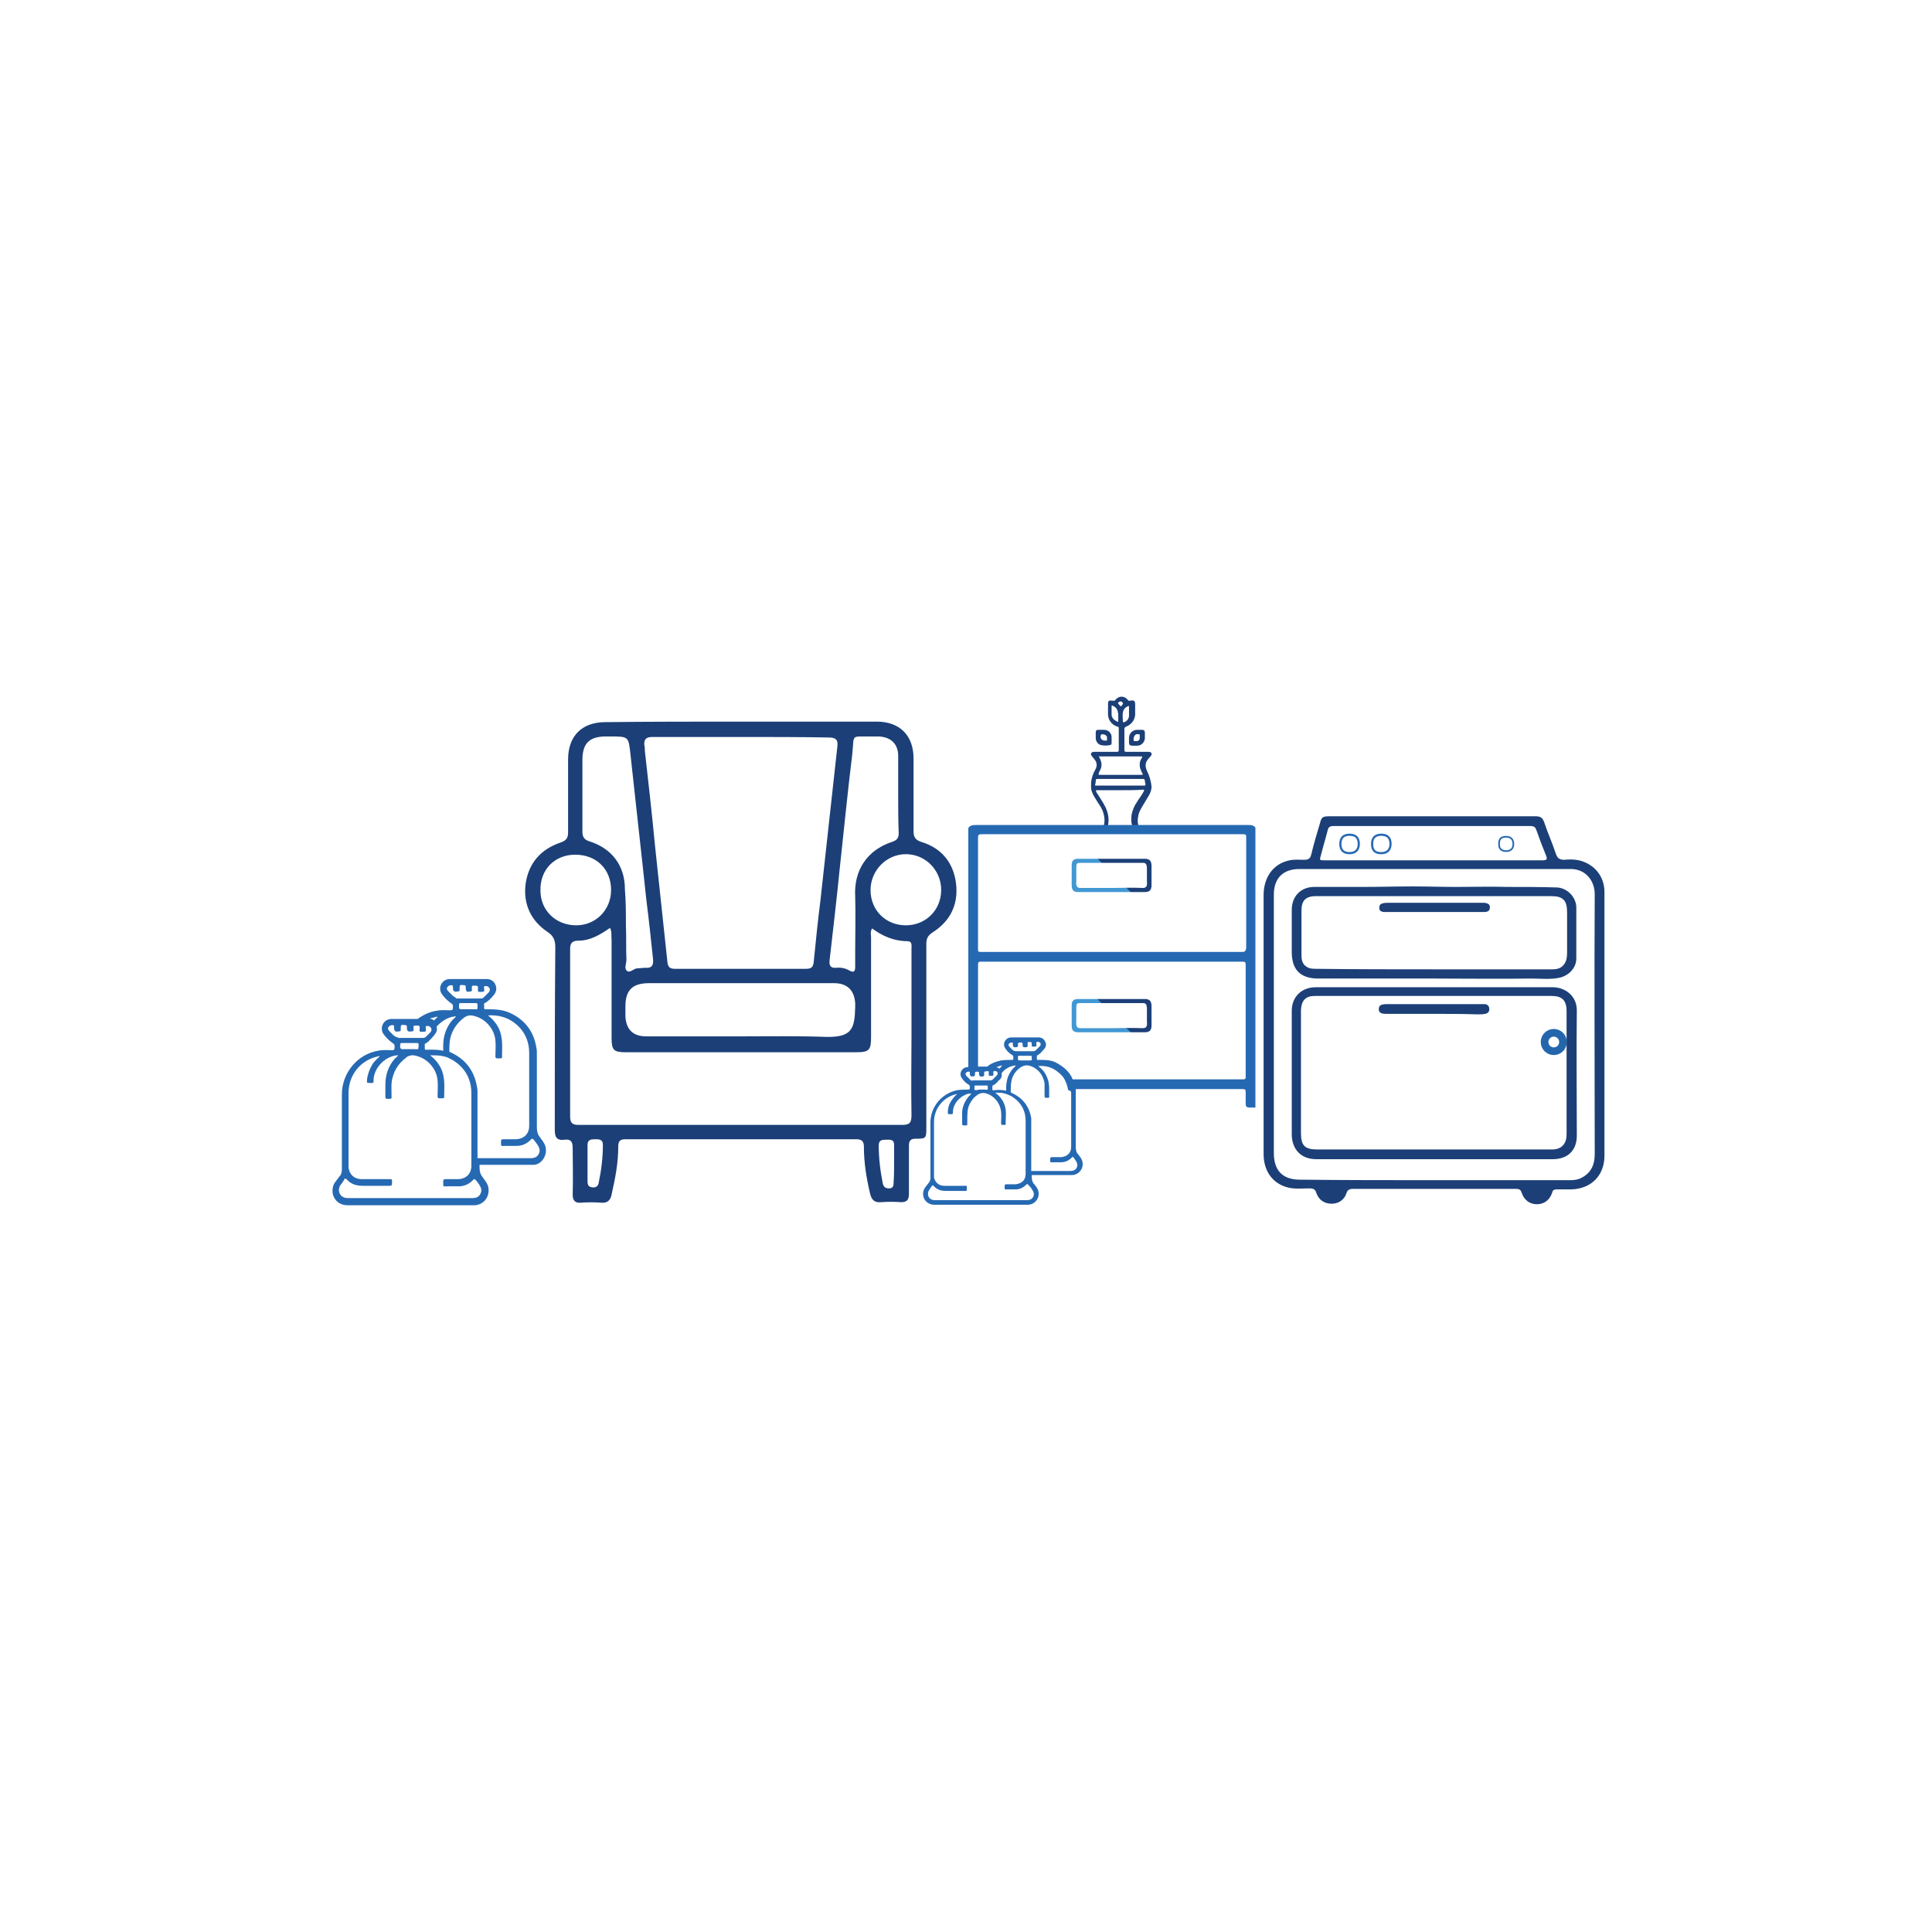 <?xml version="1.0" encoding="utf-8"?>
<!-- Generator: Adobe Illustrator 24.3.0, SVG Export Plug-In . SVG Version: 6.00 Build 0)  -->
<svg version="1.1" id="Layer_1" xmlns="http://www.w3.org/2000/svg" xmlns:xlink="http://www.w3.org/1999/xlink" x="0px" y="0px"
	 viewBox="0 0 377.5 377.5" style="enable-background:new 0 0 377.5 377.5;" xml:space="preserve">
<style type="text/css">
	.st0{fill:none;stroke:#2466AC;stroke-width:1.5;stroke-linecap:round;stroke-miterlimit:10;}
	.st1{fill:#2669B3;}
	.st2{fill:#1C3F77;}
	.st3{fill:none;stroke:#2669B3;stroke-width:0.422;}
	.st4{fill:none;stroke:#2669B3;stroke-width:0.328;}
	.st5{fill:none;}
	.st6{fill:url(#SVGID_1_);}
	.st7{fill:url(#SVGID_2_);}
</style>
<circle class="st0" cx="303.6" cy="203.6" r="1.8"/>
<g>
	<path class="st1" d="M106.6,224.1c-0.2-0.8-0.7-1.3-1.1-1.9c-0.5-0.6-0.6-1.2-0.6-2c0-4.8,0-9.6,0-14.3c0-0.4,0-0.8-0.1-1.2
		c-0.5-3.2-2.3-5.5-5.2-6.8c-1.3-0.6-2.8-0.7-4.2-0.7c-0.9,0-0.8,0.2-0.8-0.8c0-0.2-0.1-0.3,0.1-0.4c0.8-0.4,1.3-1,1.8-1.6
		c0.5-0.6,0.6-1.3,0.3-2c-0.3-0.7-0.9-1.1-1.7-1.1c-2.4,0-4.8,0-7.2,0c-1.5,0-2.4,1.6-1.6,2.9c0.5,0.7,1.1,1.3,1.8,1.8
		c0.3,0.2,0.4,0.3,0.4,0.6c0,0.1,0,0.2,0,0.3c0,0.3-0.1,0.5-0.4,0.5c-0.9,0-1.9-0.1-2.8,0.1c-1.4,0.2-2.6,0.8-3.7,1.6
		c-1.7,0-3.4,0-5.1,0c-1.5,0-2.4,1.6-1.6,2.9c0.5,0.7,1.1,1.3,1.8,1.8c0.3,0.2,0.4,0.3,0.4,0.6c0,0.1,0,0.2,0,0.3
		c0,0.3-0.1,0.5-0.4,0.5c-0.9,0-1.9-0.1-2.8,0.1c-4.2,0.7-7.1,4.5-7.1,8.5c0,4.9,0,9.7,0,14.6c0,0.6-0.1,1.1-0.5,1.5
		c-0.3,0.4-0.6,0.8-0.9,1.2c-0.4,0.6-0.5,1.4-0.4,2.1c0.3,1.4,1.4,2.3,2.9,2.3c4.1,0,8.2,0,12.3,0c4.1,0,8.2,0,12.4,0
		c1.9,0,3.2-1.7,2.8-3.6c-0.2-0.8-0.7-1.3-1.1-1.9c-0.5-0.6-0.6-1.2-0.6-2c0-0.1,0-0.3,0-0.4c3.5,0,7,0,10.5,0
		C105.7,227.6,107,225.9,106.6,224.1z M88.4,194.5c-0.3-0.3-0.6-0.6-0.8-0.8c-0.2-0.2-0.4-0.5-0.2-0.8c0.2-0.3,0.5-0.4,0.8-0.4
		c0.2,0,0.3,0.1,0.3,0.2c0,0.1,0,0.1,0,0.2c0,0.8,0.2,1,1.1,0.8c0.1,0,0.2-0.1,0.2-0.2c0-0.1,0-0.1,0-0.2c0-0.9,0-0.9,0.9-0.8
		c0.2,0,0.3,0.1,0.3,0.3c0,0,0,0.1,0,0.1c0,0.9,0.2,1,1,0.8c0.2,0,0.2-0.1,0.2-0.2c0-0.1,0-0.2,0-0.2c0-0.8-0.1-0.7,0.8-0.7
		c0.3,0,0.4,0.1,0.4,0.4c0,0.9-0.2,0.8,0.8,0.8c0.3,0,0.5-0.1,0.4-0.4c0-0.1,0-0.2,0-0.2c0-0.2-0.1-0.5,0.1-0.5
		c0.3-0.1,0.6,0,0.8,0.2c0.2,0.2,0.2,0.4,0.2,0.6c0,0.1-0.1,0.3-0.2,0.4c-0.3,0.3-0.6,0.6-1,1c-0.2,0.2-0.4,0.2-0.7,0.2
		c-0.8,0-1.5,0-2.3,0c-0.8,0-1.5,0-2.3,0C88.9,194.8,88.6,194.7,88.4,194.5z M92.5,197.2c-0.8,0-1.6,0-2.4,0c-0.3,0-0.4-0.1-0.4-0.4
		c0-0.9-0.1-0.8,0.8-0.8c0.3,0,0.7,0,1,0c0.5,0,1,0,1.5,0c0.2,0,0.3,0.1,0.3,0.3C93.3,197.4,93.4,197.2,92.5,197.2z M88.9,198.6
		c0,0,0.1,0,0.2,0c-0.2,0.3-0.5,0.5-0.7,0.7c-1.2,1.4-1.8,3.1-1.8,5c0,0.3,0,0.6,0,1c-0.9-0.2-1.8-0.2-2.8-0.2
		c-0.9,0-0.8,0.2-0.8-0.8c0-0.1,0-0.2,0-0.3c0,0,0.1-0.1,0.1-0.1c0.5-0.2,0.8-0.6,1.2-1c0.2-0.2,0.4-0.5,0.6-0.7
		c0.4-0.5,0.6-1,0.4-1.6C86.3,199.5,87.6,198.7,88.9,198.6z M85.2,198.7c0.1,0,0.2-0.1,0.3,0c-0.2,0.2-0.5,0.5-0.7,0.7
		c-0.2-0.2-0.5-0.3-0.8-0.4C84.4,198.9,84.8,198.8,85.2,198.7z M76.9,202.3c-0.3-0.3-0.6-0.6-0.8-0.8c-0.2-0.2-0.4-0.5-0.2-0.8
		c0.2-0.3,0.5-0.4,0.8-0.4c0.2,0,0.3,0.1,0.3,0.2c0,0.1,0,0.1,0,0.2c0,0.8,0.2,1,1.1,0.8c0.1,0,0.2-0.1,0.2-0.2c0-0.1,0-0.1,0-0.2
		c0-0.9,0-0.9,0.9-0.8c0.2,0,0.3,0.1,0.3,0.3c0,0,0,0.1,0,0.1c0,0.3,0,0.5,0.1,0.6c0.1,0.3,0.4,0.3,1,0.2c0.2,0,0.2-0.1,0.2-0.2
		c0-0.1,0-0.2,0-0.2c0-0.8-0.1-0.7,0.8-0.7c0.2,0,0.3,0,0.4,0.2c0,0.1,0,0.1,0,0.2c0,0.9-0.2,0.8,0.8,0.8c0.3,0,0.5-0.1,0.4-0.4
		c0-0.1,0-0.2,0-0.2c0-0.2-0.1-0.5,0.1-0.5c0.3-0.1,0.6,0,0.8,0.2c0,0,0,0,0,0c0.2,0.2,0.2,0.4,0.2,0.6c0,0.1-0.1,0.3-0.2,0.4
		c-0.2,0.2-0.5,0.5-0.7,0.7c-0.1,0.1-0.2,0.2-0.2,0.2c-0.2,0.2-0.4,0.2-0.7,0.2c-0.7,0-1.4,0-2.1,0c-0.1,0-0.1,0-0.2,0
		c-0.4,0-0.8,0-1.2,0c-0.4,0-0.7,0-1.1,0C77.4,202.6,77.1,202.5,76.9,202.3z M81,205c-0.5,0-1,0-1.5,0c-0.3,0-0.6,0-0.9,0
		c-0.2,0-0.3-0.1-0.4-0.3c0,0,0-0.1,0-0.1c0-0.6,0-0.8,0.2-0.8c0.1,0,0.3,0,0.6,0c0.2,0,0.5,0,0.7,0c0.1,0,0.2,0,0.3,0
		c0.5,0,1,0,1.5,0c0.2,0,0.3,0.1,0.3,0.3C81.7,205.2,81.9,205,81,205z M87.5,231.8c0.7,0,1.4,0,2.1,0c1.1,0,2-0.4,2.8-1.2
		c0.2-0.3,0.4-0.2,0.6,0c0.2,0.3,0.4,0.5,0.6,0.8c0.4,0.6,0.6,1.2,0.3,1.8c-0.3,0.7-0.9,0.9-1.6,0.9c-0.1,0-0.3,0-0.4,0
		c-7.9,0-15.8,0-23.7,0c-0.3,0-0.6,0-0.9-0.1c-1-0.3-1.4-1.5-0.8-2.4c0.3-0.4,0.6-0.8,0.8-1.2c0.1-0.2,0.2-0.1,0.4,0
		c0.9,1,1.9,1.3,3.2,1.3c1.7,0,3.5,0,5.2,0c0.4,0,0.5-0.1,0.5-0.5c0-0.9,0.1-0.8-0.8-0.8c-1.7,0-3.4,0-5.1,0c-1.3,0-2.2-0.7-2.5-1.8
		c-0.1-0.3-0.1-0.6-0.1-0.9c0-4.7,0-9.4,0-14.1c0-3.6,2.4-6.5,5.8-7.2c0.1,0,0.2-0.1,0.3,0c-0.5,0.5-1,0.9-1.4,1.5
		c-0.6,1-1,2.1-1.1,3.2c0,0.5,0,0.5,0.5,0.5c0.8,0,0.8,0.2,0.8-0.8c0.2-2.3,2.3-4.4,4.6-4.6c0,0,0.1,0,0.2,0
		c-0.2,0.3-0.5,0.5-0.7,0.7c-1.2,1.4-1.8,3.1-1.8,5c0,0.8,0,1.6,0,2.4c0,0.3,0.1,0.4,0.3,0.4c1.1,0,0.9,0.1,0.9-0.9
		c0-1.1-0.1-2.2,0.2-3.2c0.3-1.2,0.8-2.1,1.6-3c0.3-0.3,0.6-0.6,1-0.9c0.1-0.1,0.2-0.1,0.2-0.2c0.6-0.3,1.1-0.4,1.8-0.2
		c2.2,0.5,4,2.5,4.2,4.8c0.1,1,0,2.1,0,3.1c0,0.3,0.1,0.4,0.4,0.4c1,0,0.9,0.1,0.9-0.8c0-1.1,0.1-2.1-0.1-3.2
		c-0.2-1.7-1.1-3.1-2.4-4.2c-0.1-0.1-0.2-0.1-0.2-0.2c0.9,0,1.8,0,2.6,0.2c0.4,0.1,0.8,0.2,1.1,0.4c0.4,0.2,0.8,0.4,1.2,0.7
		c2.1,1.5,3.1,3.6,3.1,6.1c0,4.2,0,8.4,0,12.6c0,0.4,0,0.8,0,1.3c0,0.1,0,0.2,0,0.3c0,1.6-1.1,2.6-2.7,2.6c-0.8,0-1.6,0-2.4,0
		c-0.3,0-0.4,0.1-0.4,0.4C86.6,232,86.5,231.8,87.5,231.8z M105.3,225.4c-0.3,0.7-0.9,0.9-1.6,0.9c-0.1,0-0.3,0-0.4,0
		c-3.3,0-6.6,0-10,0c0-4.2,0-8.5,0-12.7c0-0.4,0-0.8-0.1-1.2c-0.5-3.2-2.3-5.5-5.2-6.8c-0.1,0-0.1-0.1-0.2-0.1c0-0.9,0-1.8,0.2-2.7
		c0.4-1.6,1.3-2.9,2.6-3.9c0.6-0.5,1.3-0.6,2-0.4c2.2,0.5,4,2.5,4.2,4.8c0.1,1,0,2.1,0,3.1c0,0.3,0.1,0.4,0.4,0.4
		c1,0,0.9,0.1,0.9-0.8c0-1.1,0.1-2.1-0.1-3.2c-0.2-1.7-1.1-3.1-2.4-4.2c-0.1-0.1-0.2-0.1-0.2-0.2c1.8-0.1,3.5,0.3,4.9,1.3
		c2.1,1.5,3.1,3.6,3.1,6.1c0,4.7,0,9.4,0,14.2c0,1.6-1.1,2.6-2.7,2.6c-0.8,0-1.6,0-2.4,0c-0.3,0-0.4,0.1-0.4,0.4
		c0,1.1-0.1,0.9,0.9,0.9c0.7,0,1.4,0,2.1,0c1.1,0,2-0.4,2.8-1.2c0.2-0.3,0.4-0.2,0.6,0c0.2,0.3,0.4,0.5,0.6,0.8
		C105.4,224.2,105.6,224.8,105.3,225.4z"/>
	<g>
		<path class="st2" d="M215.6,162.8c-0.3-0.2-0.4-0.4-0.2-0.7c0.6-1.3,0.5-2.5,0-3.8c-0.3-0.7-0.8-1.3-1.2-2
			c-0.3-0.5-0.6-0.9-0.8-1.5c-0.3-0.6-0.2-1.3-0.2-2c0.1-0.9,0.4-1.7,0.8-2.4c0.4-0.7,0.4-1.4-0.2-2.1c-0.2-0.2-0.3-0.4-0.5-0.6
			c-0.1-0.2-0.2-0.3-0.1-0.5c0.1-0.2,0.3-0.3,0.5-0.3c0.7,0,1.4,0,2.2,0c0.8,0,1.6,0,2.4,0c0.2,0,0.3-0.1,0.3-0.3c0-1.4,0-2.8,0-4.3
			c0-0.2-0.1-0.3-0.2-0.3c-1.1-0.3-2-1.3-1.9-2.7c0-0.6,0-1.2,0-1.8c0-0.5,0.2-0.7,0.7-0.6c0.1,0,0.2,0,0.3,0c0.2,0.1,0.3,0,0.4-0.1
			c0.7-0.9,1.8-0.9,2.5,0c0.1,0.1,0.2,0.2,0.4,0.1c0,0,0,0,0.1,0c0.7-0.1,0.9,0,0.9,0.8c0,0.7,0,1.3,0,2c-0.1,1.1-0.8,1.9-1.8,2.3
			c-0.2,0.1-0.3,0.2-0.3,0.4c0,1.4,0,2.8,0,4.2c0,0.2,0.1,0.3,0.3,0.3c1.4,0,2.8,0,4.2,0c0.1,0,0.2,0,0.2,0c0.3,0,0.5,0.1,0.6,0.3
			c0.1,0.3-0.1,0.4-0.2,0.6c-0.2,0.2-0.4,0.4-0.6,0.7c-0.5,0.7-0.4,1.4-0.1,2.1c0.5,1,0.8,2,0.9,3.1c0,0.6-0.2,1.2-0.5,1.7
			c-0.4,0.7-0.8,1.3-1.2,2c-0.4,0.7-0.8,1.3-0.9,2.1c-0.2,0.9-0.1,1.8,0.4,2.6c0.2,0.4,0.1,0.6-0.2,0.8
			C220.1,162.8,217.8,162.8,215.6,162.8z M218.9,154.4c-0.5,0-1.1,0-1.6,0c-1,0-1.9,0-2.9,0c-0.3,0-0.3,0-0.2,0.3
			c0.1,0.2,0.2,0.4,0.3,0.5c0.5,0.8,1.1,1.7,1.5,2.5c0.6,1.3,0.8,2.6,0.4,3.9c-0.1,0.2,0.1,0.2,0.2,0.2c1.5,0,3,0,4.5,0
			c0.2,0,0.2,0,0.2-0.3c-0.3-0.7-0.3-1.5-0.2-2.3c0.2-0.9,0.5-1.7,1-2.4c0.4-0.7,1-1.4,1.4-2.2c0.1-0.3,0.1-0.3-0.2-0.3
			C221.9,154.4,220.4,154.4,218.9,154.4z M218.9,151.4c1.3,0,2.6,0,3.9,0c0.6,0,0.6,0,0.3-0.5c-0.5-1-0.6-1.9,0-2.8
			c0-0.1,0.1-0.1,0.1-0.2c0-0.1-0.2-0.1-0.2-0.1c-2.7,0-5.4,0-8.1,0c-0.1,0-0.2,0-0.2,0c0,0.1,0.1,0.1,0.1,0.2
			c0.5,0.9,0.6,1.7,0.1,2.6c-0.1,0.2-0.2,0.3-0.2,0.5c-0.1,0.2-0.1,0.3,0.2,0.3C216.2,151.4,217.5,151.4,218.9,151.4z M218.9,153.5
			c1.5,0,3.1,0,4.6,0c0.3,0,0.3,0,0.3-0.3c0-0.2-0.1-0.4-0.1-0.6c0-0.3-0.1-0.4-0.4-0.4c-1.3,0-2.5,0-3.8,0c-1.7,0-3.4,0-5.1,0
			c-0.2,0-0.3,0.1-0.3,0.3c0,0.2,0,0.5-0.1,0.7c-0.1,0.3,0,0.3,0.3,0.3C215.9,153.5,217.4,153.5,218.9,153.5z M218.5,140.2
			C218.5,140.2,218.5,140.2,218.5,140.2c0-0.2,0-0.5,0-0.7c-0.1-0.7-0.3-1.3-1.1-1.6c-0.1-0.1-0.2-0.1-0.2,0.1c0,0.5,0,1.1,0,1.6
			c0,0.7,0.5,1.1,1.1,1.4c0.1,0.1,0.2,0,0.2-0.1C218.5,140.7,218.5,140.4,218.5,140.2z M220.6,138.9c0-0.3,0-0.6,0-0.8
			c0-0.2,0-0.2-0.2-0.1c-0.6,0.2-0.9,0.7-1,1.2c-0.1,0.6,0,1.1,0,1.7c0,0.2,0.1,0.3,0.3,0.2c0.5-0.2,0.8-0.6,0.9-1.1
			C220.6,139.6,220.6,139.2,220.6,138.9z M219.4,137.4c0-0.1-0.1-0.1-0.1-0.2c-0.2-0.2-0.5-0.2-0.7,0c-0.2,0.1-0.2,0.2,0,0.4
			c0.1,0.1,0.2,0.3,0.4,0.4c0.2,0,0.2-0.3,0.4-0.4C219.4,137.5,219.4,137.5,219.4,137.4z"/>
		<path class="st2" d="M222.6,142.6c0.2,0,0.4,0,0.6,0c0.3,0,0.5,0.2,0.5,0.5c0,0.4,0,0.8,0,1.2c-0.1,0.8-0.7,1.4-1.5,1.4
			c-0.3,0-0.7,0-1,0c-0.4,0-0.6-0.2-0.6-0.6c0-0.3,0-0.6,0-0.9c0-0.9,0.7-1.6,1.6-1.6C222.3,142.6,222.5,142.6,222.6,142.6z
			 M222.7,143.9C222.7,143.9,222.7,143.9,222.7,143.9c0-0.1,0-0.2,0-0.3c0-0.1,0-0.1-0.1-0.1c-0.6-0.2-1,0.1-1.1,0.8
			c0,0.6,0,0.5,0.5,0.5c0.5,0,0.7-0.2,0.7-0.7C222.7,144,222.7,144,222.7,143.9z"/>
		<path class="st2" d="M215.3,142.6c0.1,0,0.3,0,0.4,0c0.8,0,1.5,0.6,1.5,1.4c0,0.4,0,0.8,0,1.2c0,0.2-0.1,0.4-0.4,0.4
			c-0.5,0.1-1.1,0.1-1.6,0c-0.6-0.1-1.1-0.7-1.1-1.4c0-0.4,0-0.7,0-1.1c0-0.4,0.2-0.5,0.5-0.5C214.9,142.6,215.1,142.6,215.3,142.6z
			 M215.9,144.7c0,0,0.1,0,0.1,0c0.1,0,0.3,0.1,0.3-0.1c0-0.2,0-0.4,0-0.6c-0.1-0.4-0.7-0.6-1.1-0.5c0,0-0.1,0.1-0.1,0.1
			C214.9,144.2,215.2,144.7,215.9,144.7z"/>
	</g>
	<g>
		<path class="st2" d="M313.5,200.3c0,8.5,0,17,0,25.5c0,3.9-2.6,6.5-6.5,6.6c-0.9,0-1.8,0-2.8,0c-0.5,0-0.8,0.1-0.9,0.6
			c-0.5,1.5-1.6,2.3-3,2.3c-1.4,0-2.5-0.8-3-2.3c-0.2-0.7-0.7-0.7-1.2-0.7c-7.7,0-15.4,0-23.1,0c-2.9,0-5.8,0-8.7,0
			c-0.6,0-1,0.2-1.2,0.8c-0.4,1.3-1.5,2.1-2.9,2.1c-1.4,0-2.5-0.7-3-2.1c-0.2-0.8-0.7-0.9-1.4-0.9c-1.1,0-2.2,0.1-3.2,0
			c-3.5-0.4-5.7-3-5.7-6.7c0-6.4,0-12.8,0-19.2c0-10.5,0-21,0-31.4c0-3.6,2-6.2,5.1-6.8c0.9-0.2,1.9-0.1,2.8-0.1
			c0.8,0,1.2-0.2,1.4-1c0.5-2.1,1.1-4.1,1.7-6.1c0.3-1.2,0.5-1.4,1.8-1.4c13.5,0,26.9,0,40.4,0c0.9,0,1.3,0.3,1.6,1.1
			c0.7,2.1,1.6,4.1,2.3,6.2c0.3,0.9,0.7,1.2,1.7,1.2c0.9-0.1,1.9-0.1,2.8,0.1c3,0.7,5,3.1,5,6.2
			C313.5,183.1,313.5,191.7,313.5,200.3z M280.3,230.6c8.8,0,17.7,0,26.5,0c0.8,0,1.6-0.1,2.3-0.5c1.8-1,2.5-2.5,2.5-4.6
			c0-16.9-0.1-33.9,0-50.8c0-2.5-1.7-5-4.9-4.9c-17.6,0-35.2,0-52.8,0c-3.2,0-5,1.8-5,5c0,2.6,0,5.2,0,7.8c0,14.2,0,28.5,0,42.7
			c0,3.4,1.7,5.2,5.1,5.2C262.7,230.6,271.5,230.6,280.3,230.6z M280.1,168.1C280.1,168.1,280.1,168.1,280.1,168.1
			c7.1,0,14.2,0,21.3,0c0.8,0,1-0.2,0.7-0.9c-0.7-1.7-1.3-3.3-1.9-5c-0.2-0.6-0.5-0.8-1.2-0.8c-12.8,0-25.7,0-38.5,0
			c-0.7,0-1,0.3-1.1,0.9c-0.4,1.6-0.9,3.2-1.3,4.8c-0.3,1-0.3,1,0.8,1C266,168.1,273.1,168.1,280.1,168.1z"/>
		<path class="st2" d="M280.2,226.5c-7.7,0-15.4,0-23,0c-2.9,0-4.7-1.8-4.8-4.7c0-8.1,0-16.2,0-24.3c0-2.7,1.9-4.6,4.7-4.6
			c15.4,0,30.9,0,46.3,0c2.4,0,4.8,1.7,4.7,4.7c-0.1,8.1,0,16.2,0,24.3c0,2.9-1.8,4.6-4.7,4.6C295.6,226.5,287.9,226.5,280.2,226.5z
			 M280.3,194.6C280.3,194.6,280.3,194.6,280.3,194.6c-4.1,0-8.1,0-12.2,0c-3.7,0-7.4,0-11.2,0c-1.8,0-2.6,0.9-2.7,2.7
			c0,0.3,0,0.6,0,0.9c0,7.7,0,15.5,0,23.2c0,2.4,0.7,3.2,3.2,3.2c5.4,0,10.8,0,16.2,0c9.9,0,19.8,0,29.7,0c1.1,0,2-0.4,2.5-1.4
			c0.3-0.6,0.3-1.3,0.3-2c0-7.9,0-15.7,0-23.6c0-2.2-0.9-3-3-3C295.6,194.6,287.9,194.6,280.3,194.6z"/>
		<path class="st2" d="M280.3,191.2c-7.6,0-15.1,0-22.7,0c-3.5,0-5.2-1.7-5.2-5.2c0-2.7,0-5.5,0-8.2c0-2.7,1.8-4.5,4.4-4.5
			c3.1,0,6.3,0,9.4,0c3.3,0,6.6-0.1,9.9-0.1c2.8,0,5.6,0.1,8.4,0.1c3.3,0,6.7-0.1,10,0c3.2,0,6.4,0,9.7,0.1c2,0.1,3.7,1.8,3.8,3.8
			c0,3.4,0,6.8,0,10.1c0,1.9-1.6,3.5-3.6,3.8c-1.7,0.3-3.5,0.1-5.2,0.1C292.8,191.3,286.6,191.2,280.3,191.2
			C280.3,191.2,280.3,191.2,280.3,191.2z M280.2,189.4c7.7,0,15.4,0,23.1,0c1,0,1.8-0.2,2.4-1.1c0.4-0.6,0.5-1.4,0.5-2.1
			c0-2.6,0-5.3,0-7.9c0-2.4-0.8-3.2-3.1-3.2c-6,0-12,0-18.1,0c-9.3,0-18.6,0-27.9,0c-2,0-2.8,0.9-2.8,2.8c0,2.9,0,5.9,0,8.8
			c0,0.9,0.2,1.7,1,2.2c0.6,0.4,1.3,0.4,1.9,0.4C264.9,189.4,272.6,189.4,280.2,189.4z"/>
		<path class="st3" d="M261.9,164.9c0-1.2,0.6-1.8,1.8-1.8c1.2,0,1.8,0.6,1.8,1.8c0,1.1-0.6,1.8-1.8,1.8
			C262.5,166.7,261.9,166.1,261.9,164.9z"/>
		<path class="st3" d="M268.1,164.9c0-1.2,0.6-1.8,1.8-1.8c1.2,0,1.8,0.6,1.8,1.8c0,1.1-0.6,1.8-1.8,1.8
			C268.6,166.7,268.1,166.1,268.1,164.9z"/>
		<path class="st4" d="M292.9,164.9c0-1,0.4-1.4,1.4-1.4c0.9,0,1.4,0.5,1.4,1.4c0,0.9-0.5,1.4-1.4,1.4
			C293.3,166.3,292.9,165.8,292.9,164.9z"/>
		<path class="st2" d="M280.1,198.1c-3,0-6.1,0-9.1,0c-0.3,0-0.7,0-1-0.1c-0.4-0.1-0.6-0.4-0.6-0.8c0-0.5,0.2-0.8,0.7-0.9
			c0.3-0.1,0.6-0.1,0.9-0.1c6.2,0,12.4,0,18.6,0c0.2,0,0.4,0,0.6,0c0.5,0.1,0.8,0.4,0.8,1c0,0.5-0.3,0.8-0.8,0.9
			c-0.5,0.1-1,0.1-1.6,0.1C285.8,198.1,283,198.1,280.1,198.1C280.1,198.1,280.1,198.1,280.1,198.1z"/>
		<path class="st2" d="M280.2,178.2c-3,0-6,0-8.9,0c-0.3,0-0.7,0-1,0c-0.5-0.1-0.8-0.3-0.8-0.8c0-0.5,0.2-0.8,0.7-0.9
			c0.4-0.1,0.7-0.1,1.1-0.1c6,0,11.9,0,17.9,0c0.3,0,0.6,0,0.9,0c0.6,0.1,1.1,0.3,1,1c0,0.6-0.5,0.8-1.1,0.8c-1.3,0-2.6,0-3.9,0
			C284.1,178.2,282.1,178.2,280.2,178.2z"/>
	</g>
	<g>
		<path class="st2" d="M144.7,141c8.9,0,17.7,0,26.6,0c4.5,0,7.2,2.7,7.2,7.2c0,4.7,0,9.5,0,14.2c0,1.1,0.3,1.7,1.5,2.1
			c4,1.2,6.3,4.1,6.8,8.1c0.5,4.1-1.1,7.4-4.6,9.6c-0.9,0.6-1.2,1.2-1.2,2.2c0,12,0,24,0,35.9c0,2.1,0,2.2-2.1,2.2
			c-1,0-1.3,0.4-1.3,1.4c0,3.1,0,6.3,0,9.4c0,1.1-0.4,1.6-1.5,1.6c-1.3-0.1-2.7-0.1-4,0c-1.3,0.1-1.8-0.5-2.1-1.7
			c-0.7-3-1.2-6-1.2-9.1c0-1.1-0.4-1.5-1.5-1.5c-15,0-30.1,0-45.1,0c-1.1,0-1.4,0.4-1.4,1.5c0,3.2-0.6,6.2-1.3,9.3
			c-0.2,1.1-0.8,1.7-2,1.6c-1.3-0.1-2.7-0.1-4,0c-1.2,0.1-1.6-0.5-1.6-1.6c0.1-3,0-6,0-8.9c0-1.1-0.1-2-1.6-1.8
			c-1.6,0.2-1.9-0.6-1.9-2c0-11.9,0-23.7,0.1-35.6c0-1.3-0.3-2.2-1.5-3c-3.3-2.2-4.8-5.5-4.3-9.4c0.6-4.1,3-6.8,6.9-8.1
			c1.1-0.4,1.4-0.9,1.4-2c0-4.7,0-9.5,0-14.2c0-4.6,2.7-7.3,7.3-7.3C127.1,141,135.9,141,144.7,141z M144.9,144
			c-5.8,0-11.6,0-17.4,0c-1.2,0-1.7,0.4-1.6,1.6c0.1,0.4,0.1,0.7,0.1,1.1c0.7,6.2,1.4,12.4,2,18.7c0.8,7.5,1.6,15,2.4,22.5
			c0.1,1.1,0.5,1.4,1.5,1.4c8.5,0,17.1,0,25.6,0c1,0,1.4-0.3,1.5-1.4c0.4-4,0.8-8,1.3-11.9c1.1-10,2.2-20,3.3-30
			c0.2-1.4-0.2-1.9-1.7-1.9C156.4,144,150.7,144,144.9,144z M119.2,181.3c-1.9,1.3-3.8,2.5-6.2,2.5c-1.2,0-1.6,0.5-1.6,1.6
			c0,10.9,0,21.8,0,32.7c0,1.3,0.4,1.7,1.7,1.7c21.1,0,42.1,0,63.2,0c1.5,0,1.8-0.5,1.8-1.9c-0.1-5.2,0-10.5,0-15.7
			c0-5.6,0-11.2,0-16.8c0-0.6,0.2-1.5-0.8-1.5c-2.6,0-4.9-1-6.9-2.5c-0.4,0.7-0.2,1.2-0.2,1.8c0,6.4,0,12.8,0,19.3
			c0,2.7-0.3,3.1-3,3.1c-15,0-30,0-44.9,0c-2.4,0-2.8-0.4-2.8-2.8c0-6.4,0-12.7,0-19.1C119.4,182.8,119.6,182.1,119.2,181.3z
			 M144.6,202.5C144.6,202.5,144.6,202.5,144.6,202.5c5.6,0,11.2-0.1,16.8,0.1c5,0.1,5.6-1.5,5.7-5.8c0-0.3,0-0.5,0-0.8
			c-0.2-2.6-1.6-3.9-4.2-3.9c-12,0-24,0-36,0c-3.3,0-4.7,1.3-4.7,4.6c0,0.7,0,1.3,0,2c0.2,2.5,1.5,3.8,4.1,3.8
			C132.5,202.5,138.6,202.5,144.6,202.5z M122.3,180.9C122.3,180.9,122.3,180.9,122.3,180.9c0.1,2.2,0,4.4,0.1,6.6
			c0,0.8-0.5,1.7,0.1,2.2c0.6,0.5,1.3-0.5,2.1-0.5c0.5,0,1-0.1,1.5-0.1c1.3,0.1,1.6-0.5,1.5-1.7c-0.4-3.8-0.8-7.6-1.3-11.5
			c-1-9.5-2.1-19-3.1-28.4c-0.4-3.6-0.3-3.6-4-3.6c-0.4,0-0.7,0-1.1,0c-2.9,0.1-4.2,1.3-4.3,4.3c0,4.8,0,9.6,0,14.3
			c0,1.1,0.4,1.6,1.4,1.9c4.4,1.4,6.9,4.8,6.9,9.3C122.3,176.2,122.3,178.5,122.3,180.9z M175.5,155.3
			C175.5,155.3,175.5,155.3,175.5,155.3c0-2.5,0-5,0-7.6c0-2.3-1.4-3.7-3.8-3.8c-0.4,0-0.8,0-1.2,0c-4.5,0.1-3.5-0.7-4,3.7
			c-0.9,7.3-1.6,14.6-2.4,21.9c-0.6,6-1.3,12-2,18.1c-0.1,1,0.1,1.6,1.3,1.5c0.9-0.1,1.8,0.1,2.5,0.5c0.9,0.5,1.2,0.3,1.2-0.7
			c0-1.1,0-2.2,0-3.2c0-3.5,0.1-7,0-10.5c-0.3-5.1,2.3-9.1,7.2-10.7c0.9-0.3,1.3-0.7,1.3-1.7C175.5,160.2,175.5,157.8,175.5,155.3z
			 M183.9,173.9c0-3.9-3.1-7-6.9-7c-3.8,0-6.9,3.2-6.9,7c0,4,3,6.9,6.9,6.9C180.9,180.8,183.9,177.8,183.9,173.9z M112.4,167
			c-4,0-6.9,2.9-6.8,7c0,3.9,3,6.8,7,6.8c3.8,0,6.8-3,6.8-6.9C119.4,169.8,116.5,167,112.4,167z M114.8,227.3c0,1.2,0,2.4,0,3.5
			c0,0.6,0.1,1.1,0.9,1.2c0.7,0.1,1.2-0.2,1.3-1c0.5-2.4,0.8-4.8,0.8-7.3c0-1-0.6-1.1-1.4-1.1c-0.8,0-1.6,0-1.6,1.1
			C114.8,224.9,114.8,226.1,114.8,227.3z M174.7,227.4C174.7,227.4,174.7,227.4,174.7,227.4c0-1.2,0-2.5,0-3.7c0-1.2-0.9-1-1.7-1
			c-0.7,0-1.3,0.1-1.3,1.1c0,2.5,0.3,5,0.8,7.5c0.2,0.7,0.6,0.9,1.2,0.9c0.8,0,0.9-0.5,0.9-1.1C174.7,229.7,174.7,228.5,174.7,227.4
			z"/>
	</g>
	<path class="st5" d="M222.3,173.2c-1.4,0-2.8,0-4.3,0c-1.9,0-3.8,0-5.7,0c-0.9,0-0.9,0-0.9,0.9c0,0.4,0,0.7,0,1.1
		c0,0.5,0.2,0.7,0.7,0.7c1.7,0,3.4,0,5.1,0c0,0,0,0,0,0c1.7,0,3.4,0,5.1,0c0.7,0,0.7,0,0.7-0.8c0-0.4,0-0.8,0-1.1
		C223.1,173.4,222.8,173.2,222.3,173.2z"/>
	<path class="st5" d="M242.6,163.1c-16.9,0-33.8,0-50.7,0c-0.8,0-0.9,0-0.9,0.9c0,7.1,0,14.2,0,21.4c0,0.7,0.1,0.7,0.7,0.7
		c1.7,0,3.4,0,5,0c3.4,0,6.8,0,10.2,0c3.4,0,6.8,0,10.2,0c0,0,0,0,0,0c0.5,0,1.1,0,1.6,0c2.7,0,5.4,0,8.2,0c2.4,0,4.8,0,7.2,0
		c2.8,0,5.7,0,8.5,0c0.6,0,0.7-0.2,0.7-0.7c0-7.1,0-14.3,0-21.4C243.4,163.1,243.4,163.1,242.6,163.1z M225,176.5
		c0,0.9-0.4,1.3-1.3,1.3c-2.2,0-4.3,0-6.5,0c0,0,0,0,0,0c-2.1,0-4.2,0-6.3,0c-1.2,0-1.5-0.3-1.5-1.5c0-1.2,0-2.5,0-3.7
		c0-1,0.3-1.3,1.3-1.3c4.3,0,8.7,0,13,0c1,0,1.3,0.4,1.3,1.3C225,173.9,225,175.2,225,176.5z"/>
	<path class="st1" d="M243.9,161.2c-4.4,0-8.7,0-13.1,0c-13.3,0-26.7,0-40,0c-0.6,0-1.2,0-1.6,0.6c0,15.6,0,31.1,0,46.7
		c0,0-0.1,0-0.1,0c-1.1,0-1.8,1.2-1.2,2.1c0.3,0.5,0.8,1,1.3,1.3c0,0,0,0,0,0c0.2,0.1,0.3,0.2,0.3,0.5c0,0.1,0,0.2,0,0.2
		c0,0.2-0.1,0.3-0.3,0.3c0,0,0,0,0,0c-0.7,0-1.4,0-2.1,0.1c-3.1,0.6-5.3,3.3-5.3,6.3c0,3.6,0,7.2,0,10.8c0,0.4-0.1,0.8-0.4,1.1
		c-0.2,0.3-0.5,0.6-0.7,0.9c-0.3,0.5-0.4,1-0.3,1.6c0.2,1,1.1,1.7,2.1,1.7c3,0,6,0,9.1,0c3.1,0,6.1,0,9.2,0c1.4,0,2.4-1.3,2.1-2.6
		c-0.1-0.6-0.5-1-0.8-1.4c-0.4-0.4-0.5-0.9-0.5-1.5c0-0.1,0-0.2,0-0.3c2.6,0,5.2,0,7.8,0c1.4,0,2.4-1.3,2.1-2.6
		c-0.1-0.6-0.5-1-0.8-1.4c-0.4-0.4-0.5-0.9-0.5-1.5c0-3.5,0-7.1,0-10.6c0-0.2,0-0.5,0-0.7c0.3,0,0.7,0,1,0c10.4,0,20.9,0,31.3,0
		c0.9,0,0.9,0,0.9,0.9c0,0.7,0,1.4,0,2c0,0.5,0.2,0.7,0.7,0.7c0.4,0,0.8,0,1.2,0c0-18.2,0-36.4,0-54.7
		C244.9,161.2,244.4,161.2,243.9,161.2z M189.5,210.9c-0.1-0.1-0.2-0.2-0.3-0.3c-0.1-0.1-0.2-0.2-0.3-0.3c-0.2-0.2-0.3-0.4-0.2-0.6
		c0.1-0.2,0.3-0.3,0.5-0.3c0,0,0.1,0,0.1,0c0.1,0,0.2,0,0.2,0.2c0,0,0,0.1,0,0.1c0,0.6,0.2,0.7,0.8,0.6c0.1,0,0.1-0.1,0.2-0.2
		c0,0,0-0.1,0-0.1c0-0.6,0-0.6,0.6-0.6c0,0,0,0,0,0c0.1,0,0.2,0.1,0.2,0.2c0,0,0,0.1,0,0.1c0,0.2,0,0.4,0.1,0.5
		c0.1,0.2,0.3,0.2,0.7,0.1c0.1,0,0.2-0.1,0.2-0.2c0-0.1,0-0.1,0-0.2c0-0.6-0.1-0.5,0.6-0.6c0.2,0,0.3,0,0.3,0.1c0,0,0,0.1,0,0.2
		c0,0.7-0.1,0.6,0.6,0.6c0.2,0,0.4-0.1,0.3-0.3c0-0.1,0-0.1,0-0.2c0-0.1-0.1-0.3,0.1-0.4c0.2-0.1,0.4,0,0.6,0.1c0,0,0,0,0,0
		c0.1,0.1,0.2,0.3,0.1,0.5c0,0.1-0.1,0.2-0.2,0.3c-0.2,0.2-0.4,0.4-0.5,0.5c0,0-0.1,0.1-0.1,0.1c0,0-0.1,0.1-0.1,0.1
		c-0.1,0.1-0.3,0.2-0.5,0.2c-0.5,0-1.1,0-1.6,0c0,0-0.1,0-0.1,0c-0.3,0-0.6,0-0.9,0c-0.3,0-0.5,0-0.8,0
		C189.8,211.2,189.6,211.1,189.5,210.9z M201.3,203.6c0.2,0,0.3,0.1,0.3,0.3c0,0.7-0.1,0.6,0.6,0.6c0.2,0,0.4-0.1,0.3-0.3
		c0-0.1,0-0.1,0-0.2c0-0.1-0.1-0.3,0.1-0.4c0.2-0.1,0.4,0,0.6,0.1c0.1,0.1,0.2,0.3,0.1,0.5c0,0.1-0.1,0.2-0.2,0.3
		c-0.2,0.2-0.5,0.5-0.7,0.7c-0.1,0.1-0.3,0.2-0.5,0.2c-0.6,0-1.1,0-1.7,0c-0.6,0-1.1,0-1.7,0c-0.2,0-0.4-0.1-0.6-0.2
		c-0.2-0.2-0.4-0.4-0.6-0.6c-0.2-0.2-0.3-0.4-0.2-0.6c0.1-0.2,0.4-0.3,0.6-0.3c0.1,0,0.2,0,0.2,0.2c0,0,0,0.1,0,0.1
		c0,0.6,0.2,0.7,0.8,0.6c0.1,0,0.1-0.1,0.2-0.2c0,0,0-0.1,0-0.1c0-0.6,0-0.6,0.7-0.6c0.1,0,0.2,0.1,0.2,0.2c0,0,0,0.1,0,0.1
		c0,0.6,0.1,0.7,0.8,0.6c0.1,0,0.2-0.1,0.2-0.2c0-0.1,0-0.1,0-0.2C200.8,203.5,200.7,203.6,201.3,203.6z M201,207.2
		c-0.6,0-1.2,0-1.8,0c-0.2,0-0.3-0.1-0.3-0.3c0-0.7-0.1-0.6,0.6-0.6c0.3,0,0.5,0,0.8,0c0.4,0,0.7,0,1.1,0c0.2,0,0.2,0.1,0.2,0.2
		C201.6,207.3,201.7,207.2,201,207.2z M198.5,208.2c-0.2,0.2-0.3,0.4-0.5,0.5c-0.6,0.7-1,1.4-1.2,2.2c-0.1,0.5-0.2,1-0.2,1.5
		c0,0.1,0,0.3,0,0.4c0,0.1,0,0.2,0,0.3c-0.7-0.1-1.4-0.2-2.1-0.1c-0.5,0-0.6,0.1-0.6-0.1c0-0.1,0-0.2,0-0.5c0-0.1,0-0.2,0-0.2
		c0,0,0-0.1,0.1-0.1c0.4-0.2,0.6-0.4,0.9-0.7c0.1-0.1,0.2-0.3,0.4-0.4c0,0,0.1-0.1,0.1-0.1c0.3-0.3,0.4-0.7,0.3-1.2
		c0.6-0.8,1.6-1.4,2.6-1.5C198.4,208.2,198.5,208.2,198.5,208.2z M190.7,213c-0.2,0-0.3,0-0.3-0.2c0,0,0-0.1,0-0.1
		c0-0.4,0-0.6,0.1-0.6c0.1,0,0.2,0,0.5,0c0.2,0,0.4,0,0.5,0c0.1,0,0.2,0,0.2,0c0.4,0,0.7,0,1.1,0c0.2,0,0.2,0.1,0.2,0.2
		c0,0.3,0,0.4,0,0.5c0,0.2-0.1,0.1-0.6,0.1c-0.4,0-0.8,0-1.1,0c0,0-0.1,0-0.1,0C191.1,213,190.9,213,190.7,213z M195.3,208.8
		c-0.2-0.1-0.3-0.2-0.6-0.3c0.3-0.1,0.6-0.2,0.9-0.3c0.1,0,0.1,0,0.2,0C195.6,208.4,195.5,208.6,195.3,208.8z M201.7,232.5
		c0.3,0.4,0.4,0.9,0.2,1.3c-0.2,0.5-0.7,0.7-1.2,0.7c-0.1,0-0.2,0-0.3,0c-5.9,0-11.7,0-17.6,0c-0.2,0-0.5,0-0.7-0.1
		c-0.7-0.2-1-1.1-0.6-1.8c0.2-0.3,0.4-0.6,0.6-0.9c0.1-0.1,0.2-0.1,0.3,0c0.6,0.7,1.4,1,2.4,1c1.3,0,2.6,0,3.8,0
		c0.3,0,0.4-0.1,0.3-0.4c0-0.7,0.1-0.6-0.6-0.6c-1.3,0-2.5,0-3.8,0c-0.9,0-1.6-0.5-1.9-1.3c-0.1-0.2-0.1-0.4-0.1-0.7
		c0-3.5,0-7,0-10.5c0-2.6,1.8-4.8,4.3-5.4c0.1,0,0.1,0,0.2,0c-0.4,0.3-0.7,0.7-1,1.1c-0.5,0.7-0.8,1.5-0.8,2.4c0,0.4,0,0.4,0.4,0.4
		c0.6,0,0.6,0.1,0.6-0.6c0.1-1.5,1.3-2.8,2.7-3.3c0.2-0.1,0.4-0.1,0.7-0.1c0,0,0.1,0,0.2,0c-0.2,0.2-0.3,0.4-0.5,0.5
		c-0.1,0.1-0.2,0.3-0.3,0.4c-0.7,1-1.1,2.1-1,3.3c0,0.6,0,1.2,0,1.7c0,0.2,0.1,0.3,0.3,0.3c0.8,0,0.7,0.1,0.7-0.7
		c0-0.8,0-1.6,0.1-2.4c0.1-0.3,0.1-0.5,0.2-0.7c0.2-0.5,0.5-1,0.9-1.5c0.2-0.2,0.4-0.4,0.7-0.6c0,0,0,0,0.1-0.1
		c0.1,0,0.1-0.1,0.2-0.1c0.4-0.2,0.8-0.3,1.3-0.2c1.7,0.4,2.9,1.9,3.1,3.6c0.1,0.8,0,1.6,0,2.3c0,0.2,0.1,0.3,0.3,0.3
		c0.7,0,0.6,0.1,0.6-0.6c0-0.8,0.1-1.6,0-2.4c-0.2-1.3-0.8-2.3-1.8-3.1c-0.1,0-0.1-0.1-0.2-0.2c0.7,0,1.3,0,1.9,0.2
		c0.3,0.1,0.6,0.2,0.8,0.3c0.3,0.1,0.6,0.3,0.9,0.5c1.5,1.1,2.3,2.6,2.3,4.5c0,3.1,0,6.2,0,9.3c0,0.3,0,0.6,0,0.9c0,0.1,0,0.1,0,0.2
		c0,1.2-0.8,1.9-2,2c-0.6,0-1.2,0-1.8,0c-0.2,0-0.3,0.1-0.3,0.3c0,0.8-0.1,0.7,0.6,0.7c0.5,0,1,0,1.5,0c0.8,0,1.5-0.3,2.1-0.9
		c0.2-0.2,0.3-0.2,0.4,0C201.5,232.1,201.6,232.3,201.7,232.5z M209.3,213.6c0,3.5,0,7,0,10.5c0,1.2-0.8,1.9-2,2c-0.6,0-1.2,0-1.8,0
		c-0.2,0-0.3,0.1-0.3,0.3c0,0.8-0.1,0.7,0.6,0.7c0.5,0,1,0,1.5,0c0.8,0,1.5-0.3,2.1-0.9c0.2-0.2,0.3-0.2,0.4,0
		c0.1,0.2,0.3,0.4,0.4,0.6c0.3,0.4,0.4,0.9,0.2,1.3c-0.2,0.5-0.7,0.7-1.2,0.7c-0.1,0-0.2,0-0.3,0c-2.5,0-4.9,0-7.4,0
		c0-3.1,0-6.3,0-9.4c0-0.3,0-0.6,0-0.9c-0.4-2.4-1.7-4-3.9-5c0,0-0.1,0-0.1-0.1c0-0.2,0-0.4,0-0.5c0-0.5,0-1,0.1-1.5
		c0-0.2,0.1-0.3,0.1-0.5c0.3-1,0.9-1.8,1.8-2.4c0.5-0.3,1-0.4,1.5-0.3c1.4,0.3,2.5,1.4,2.9,2.7c0.1,0.3,0.2,0.6,0.2,0.9
		c0,0.4,0,0.7,0,1.1c0,0.4,0,0.8,0,1.3c0,0.2,0.1,0.3,0.3,0.3c0.7,0,0.6,0.1,0.6-0.6c0-0.3,0-0.6,0-0.9c0-0.5,0-0.9-0.1-1.4
		c0-0.2-0.1-0.4-0.1-0.5c-0.3-1-0.8-1.9-1.7-2.6c-0.1,0-0.1-0.1-0.2-0.2c1.3-0.1,2.6,0.2,3.6,1c0.7,0.5,1.3,1.1,1.6,1.8
		c0.3,0.6,0.5,1.2,0.6,1.9C209.2,213.1,209.3,213.3,209.3,213.6z M243.4,210.1c0,0.8,0,0.8-0.8,0.8c-8.5,0-16.9,0-25.4,0
		c-2.5,0-5.1,0-7.6,0c-0.6-1.5-1.8-2.5-3.3-3.3c-1-0.5-2.1-0.5-3.1-0.5c-0.7,0-0.6,0.1-0.6-0.6c0-0.1,0-0.3,0.1-0.3
		c0.6-0.3,0.9-0.8,1.3-1.2c0.4-0.4,0.5-1,0.2-1.5c-0.2-0.5-0.7-0.8-1.3-0.8c-1.8,0-3.6,0-5.3,0c-1.1,0-1.8,1.2-1.2,2.1
		c0.3,0.5,0.8,1,1.3,1.3c0.2,0.1,0.3,0.2,0.3,0.5c0,0.1,0,0.2,0,0.2c0,0.3-0.1,0.3-0.3,0.3c-0.7,0-1.4,0-2.1,0.1
		c-1,0.2-2,0.6-2.7,1.2c-0.6,0-1.2,0-1.8,0c0-6.5,0-13.1,0-19.6c0-0.9,0-0.9,0.9-0.9c15.1,0,30.2,0,45.2,0c1.7,0,3.5,0,5.2,0
		c1,0,1,0,1,0.9C243.4,196,243.4,203,243.4,210.1z M242.7,186c-2.8,0-5.7,0-8.5,0c-2.4,0-4.8,0-7.2,0c-2.7,0-5.4,0-8.2,0
		c-0.5,0-1.1,0-1.6,0c0,0,0,0,0,0c-3.4,0-6.8,0-10.2,0c-3.4,0-6.8,0-10.2,0c-1.7,0-3.4,0-5,0c-0.7,0-0.7,0-0.7-0.7
		c0-7.1,0-14.2,0-21.4c0-0.8,0-0.9,0.9-0.9c16.9,0,33.8,0,50.7,0c0.8,0,0.8,0,0.8,0.8c0,7.1,0,14.3,0,21.4
		C243.4,185.8,243.3,186,242.7,186z"/>
	<linearGradient id="SVGID_1_" gradientUnits="userSpaceOnUse" x1="217.363" y1="170.855" x2="217.496" y2="170.723">
		<stop  offset="0" style="stop-color:#4198D3"/>
		<stop  offset="0.241" style="stop-color:#3A87C2"/>
		<stop  offset="0.719" style="stop-color:#285B94"/>
		<stop  offset="1" style="stop-color:#1C3F77"/>
	</linearGradient>
	<path class="st6" d="M225,169.2c0-1-0.4-1.4-1.3-1.4c-2.2,0-4.3,0-6.5,0c-2.2,0-4.3,0-6.5,0c-0.9,0-1.3,0.3-1.3,1.3
		c0,1.3,0,2.5,0,3.8c0,1,0.3,1.4,1.3,1.4c4.3,0,8.7,0,13,0c0.9,0,1.3-0.4,1.3-1.3C225,171.7,225,170.4,225,169.2z M223.3,173.5
		c-2-0.1-4.1,0-6.1,0c-2,0-4.1,0-6.1,0c-0.6,0-0.9-0.3-0.8-1.3c0-0.7,0-1.5,0-2.2c0-1.3,0-1.4,0.8-1.4c2.9,0,5.8,0,8.7,0
		c1.2,0,2.4,0,3.6,0c0.5,0,0.7,0.3,0.7,1.2c0,0.8,0,1.6,0,2.4C224.2,173.1,224,173.5,223.3,173.5z"/>
	<linearGradient id="SVGID_2_" gradientUnits="userSpaceOnUse" x1="217.363" y1="198.275" x2="217.496" y2="198.142">
		<stop  offset="0" style="stop-color:#4198D3"/>
		<stop  offset="0.241" style="stop-color:#3A87C2"/>
		<stop  offset="0.719" style="stop-color:#285B94"/>
		<stop  offset="1" style="stop-color:#1C3F77"/>
	</linearGradient>
	<path class="st7" d="M225,196.6c0-1-0.4-1.4-1.3-1.4c-2.2,0-4.3,0-6.5,0c-2.2,0-4.3,0-6.5,0c-0.9,0-1.3,0.3-1.3,1.3
		c0,1.3,0,2.5,0,3.8c0,1,0.3,1.4,1.3,1.4c4.3,0,8.7,0,13,0c0.9,0,1.3-0.4,1.3-1.3C225,199.1,225,197.8,225,196.6z M223.3,200.9
		c-2-0.1-4.1,0-6.1,0c-2,0-4.1,0-6.1,0c-0.6,0-0.9-0.3-0.8-1.3c0-0.7,0-1.5,0-2.2c0-1.3,0-1.4,0.8-1.4c2.9,0,5.8,0,8.7,0
		c1.2,0,2.4,0,3.6,0c0.5,0,0.7,0.3,0.7,1.2c0,0.8,0,1.6,0,2.4C224.2,200.5,224,200.9,223.3,200.9z"/>
</g>
</svg>
